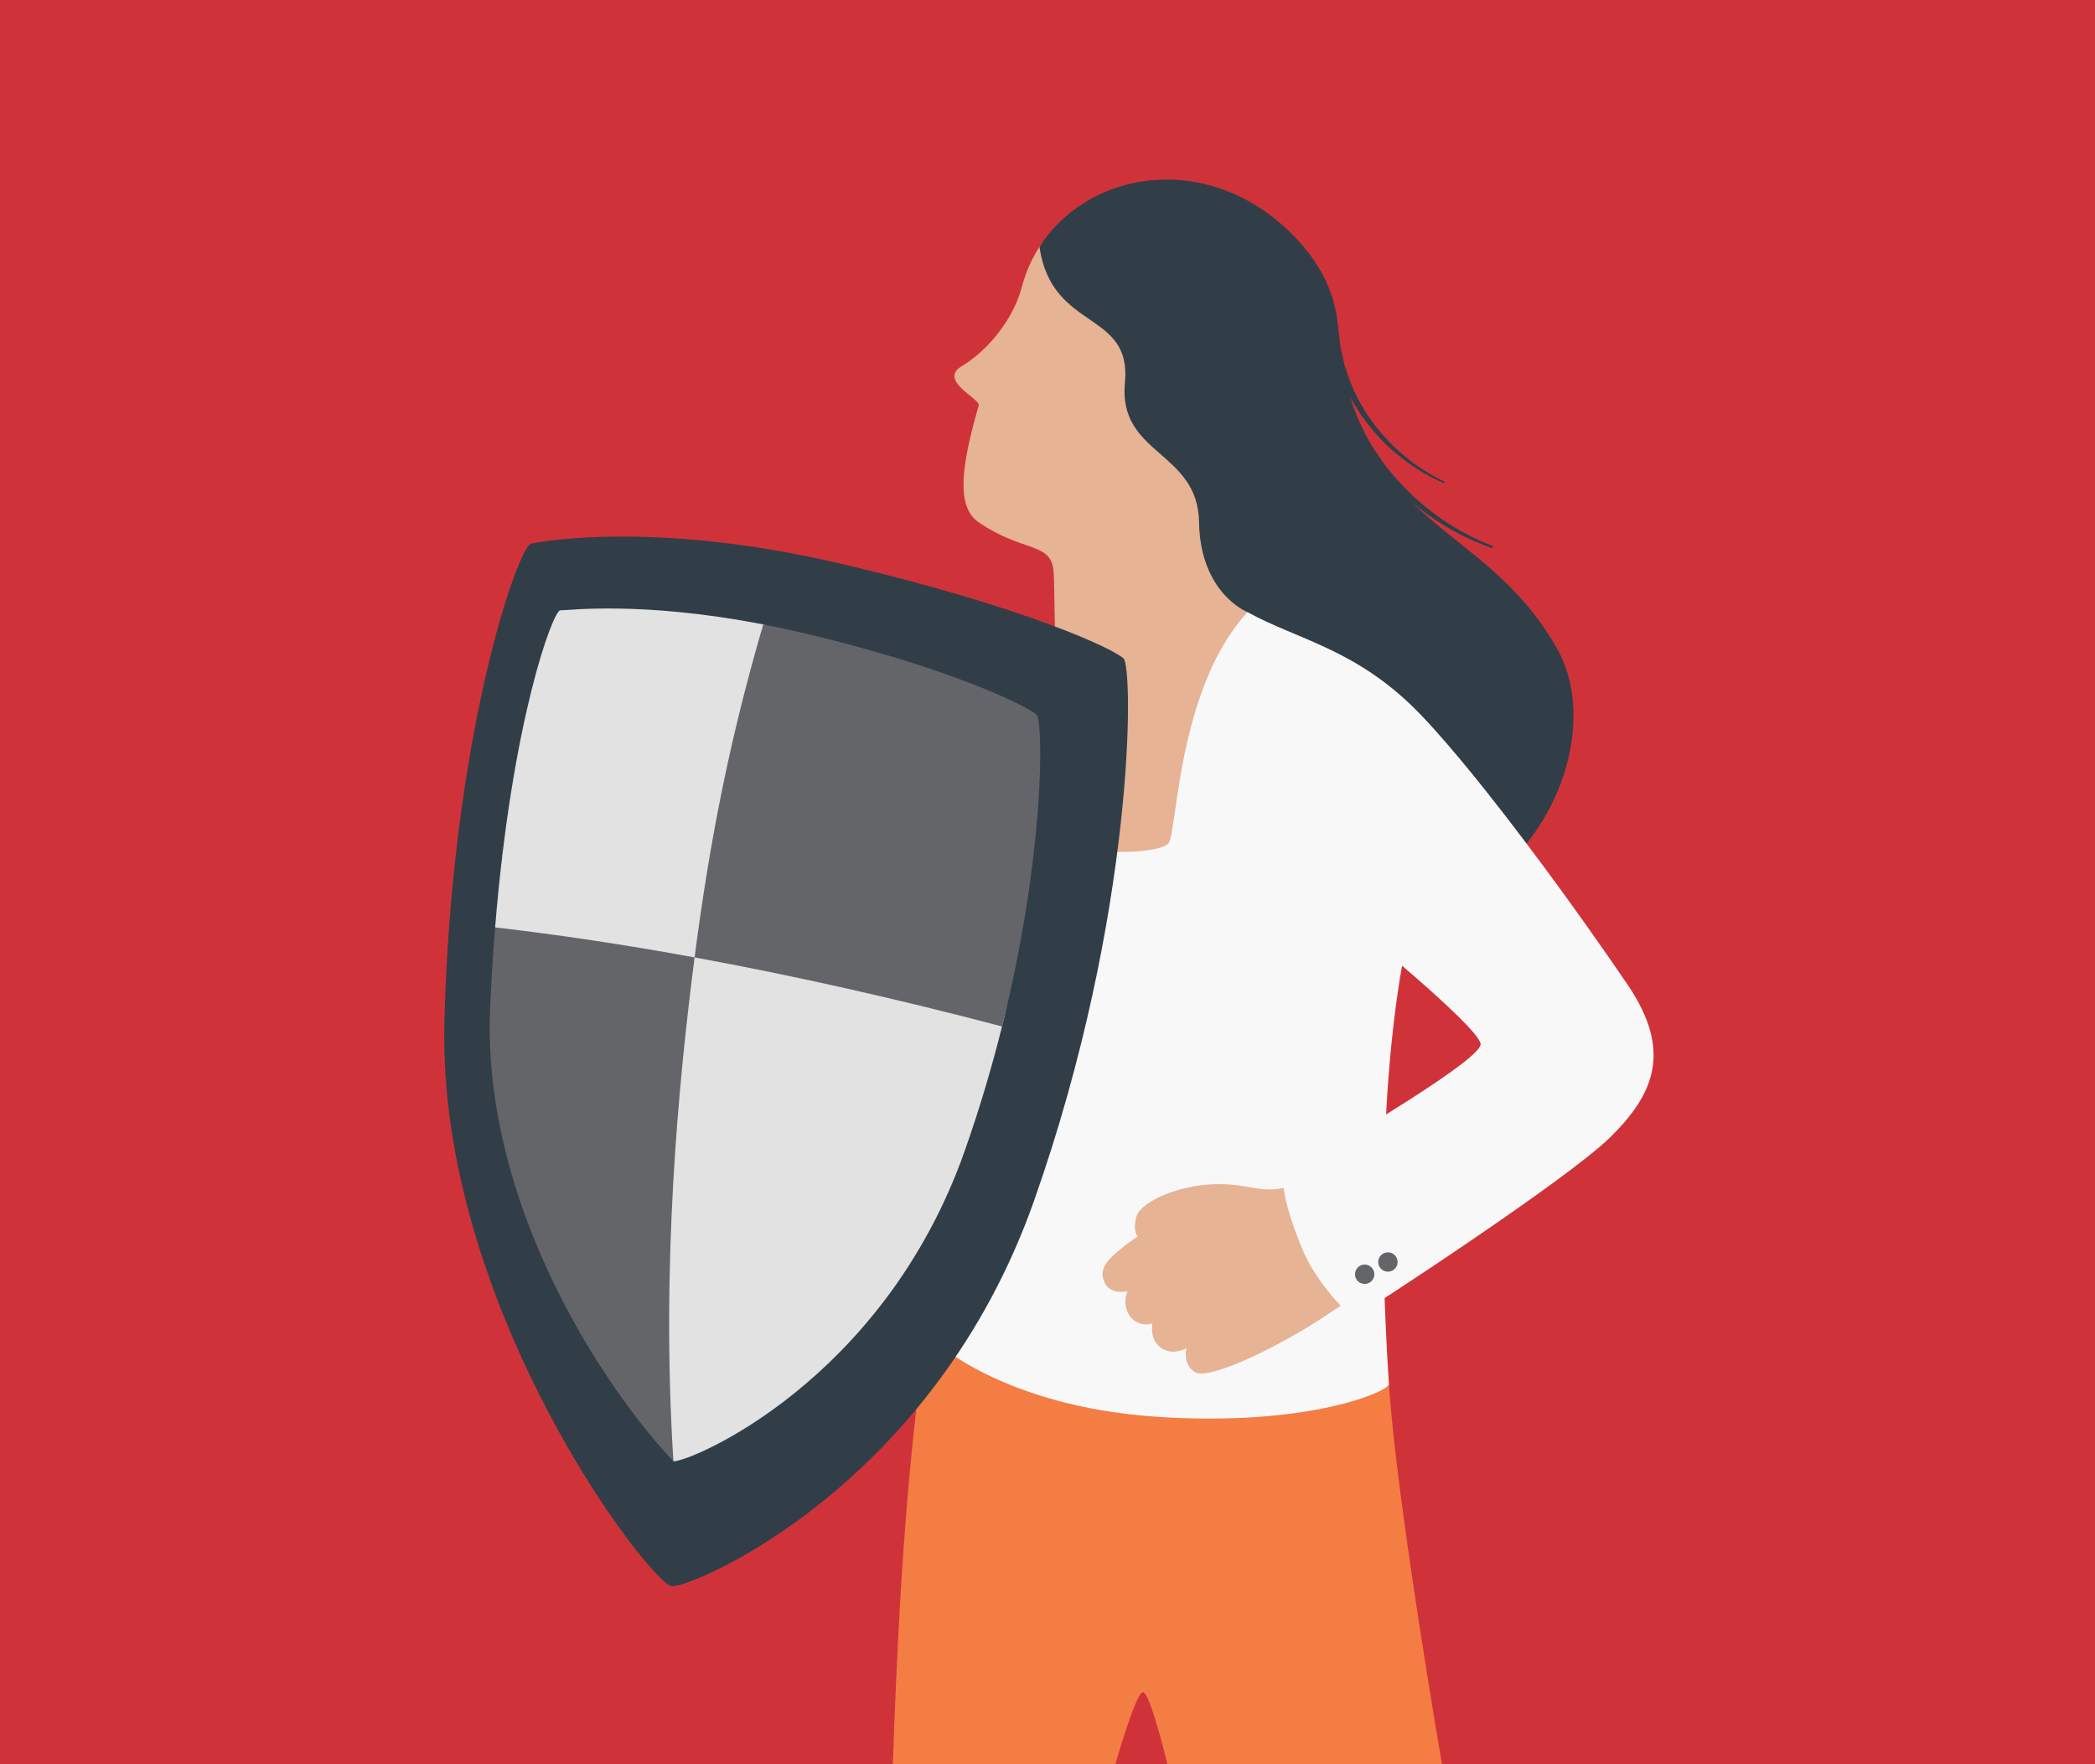 <svg xmlns="http://www.w3.org/2000/svg" xmlns:xlink="http://www.w3.org/1999/xlink" width="665" height="560" viewBox="0 0 665 560">
  <defs>
    <clipPath id="clip-path">
      <rect id="Rectangle_864" data-name="Rectangle 864" width="383.883" height="503" fill="none"/>
    </clipPath>
  </defs>
  <g id="img-secure-communications-665x560" transform="translate(-720 -894)">
    <path id="Path_10066" data-name="Path 10066" d="M0,0H665V560H0Z" transform="translate(720 894)" fill="#cf3339"/>
    <g id="Group_11011" data-name="Group 11011" transform="translate(861 951)" clip-path="url(#clip-path)">
      <path id="Path_10287" data-name="Path 10287" d="M224.635,382.571c2.337,36.8,16.827,120.635,16.827,120.635H154.316s-5.6-23.375-7.866-22.872-8.671,22.872-8.671,22.872H67.17c2.555-77.078,7.152-112.622,10.606-137.222s125.352,13.2,125.352,13.2Z" transform="translate(75.251 -0.206)" fill="#f47d43"/>
      <path id="Path_10288" data-name="Path 10288" d="M98.587,48.335c7.113,64.25,45.685,58.781,69.484,100.339S132.016,275,69.918,202.823s-41.089-94.886-41.089-94.886Z" transform="translate(185.064 -0.028)" fill="#313e48"/>
      <path id="Path_10289" data-name="Path 10289" d="M219.2,137.31c-5.984-5.666-5.466-10.132-5.313-11.519a37.146,37.146,0,0,1,6.091-14.867c13.865-19.875-50.73-114.7-66.816-89.567A45.036,45.036,0,0,0,147.579,34.1c-2.868,10.786-11.321,20.506-19.062,25.135-7.625,4.559,5.963,10.366,5.365,12.472-4.9,17.252-7.771,31.813-.008,37.087,13.633,9.259,22,6.49,23.583,14.178.461,2.235.345,7.76.594,17.686s-.861,17.754,6.079,19.354,38.3-16.453,55.071-22.7" transform="translate(35.78 -0.01)" fill="#e6b394"/>
      <path id="Path_10290" data-name="Path 10290" d="M100,21.37c6.883,1.216,14.232,3.914,19.967,9.473,14.96,14.5,3.571,23.954,12.717,37.815,8.626,13.073,17.952,10.119,19.816,26.893s-.36,23.11,8.23,30.249a37.115,37.115,0,0,1,6.08-14.885c13.864-19.874,45.919-58.3,15.306-91.559C155.534-9.521,116.085-3.775,100,21.37" transform="translate(88.949 0)" fill="#313e48"/>
      <path id="Path_10291" data-name="Path 10291" d="M230.883,224.08c-18.055,60.249-10.027,156.174-10.027,158.361s-25.324,13.628-73.9,10.328S75.092,368.588,74,365.854s31.594-186.238,31.594-186.238L130.486,131.5l45.466,5.88,50.28,70.673Z" transform="translate(79.029 -0.076)" fill="#f8f8f8"/>
      <path id="Path_10292" data-name="Path 10292" d="M159.28,310.1c-5.992.477-12.68,6.7-21.409,9.575s-12.846-1.073-24.522-.571-22.908,5.774-24.178,10.216.379,6.348.379,6.348a61.963,61.963,0,0,0-6.439,4.869c-4.281,3.56-5.774,6.363-3.9,10.027s7.122,2.524,7.122,2.524a8.211,8.211,0,0,0,.83,7.973,6.393,6.393,0,0,0,7.094,2.172s-1.117,5.023,2.7,7.745,8.152.1,8.152.1-1.523,4.653,2.456,7.544c4,2.9,23.753-6.742,35.642-14S174.9,343.058,174.9,343.058Z" transform="translate(130.565 -0.179)" fill="#e6b394"/>
      <path id="Path_10293" data-name="Path 10293" d="M202.815,137.368C180.876,161.29,180.6,205.58,177.867,210.5s-41.034,4.1-47.6-4.647,12.755-34.457,11.439-62.34,42.544-25.969,42.544-25.969Z" transform="translate(52.166 -0.068)" fill="#e6b394"/>
      <path id="Path_10294" data-name="Path 10294" d="M69.105,46.552l.446,3.854a27.639,27.639,0,0,0,.576,3.837l.849,3.791.215.949.311.919.621,1.841a55.421,55.421,0,0,0,2.953,7.2c.567,1.169,1.274,2.265,1.9,3.4.331.56.633,1.139.988,1.684l1.121,1.6a61.024,61.024,0,0,0,23.636,20.192l.019.009a.265.265,0,0,1-.217.483A62.061,62.061,0,0,1,77.764,76.579l-1.21-1.608c-.385-.549-.717-1.132-1.079-1.7-.691-1.149-1.458-2.259-2.087-3.445a57.615,57.615,0,0,1-3.32-7.35l-.711-1.892L69,59.639l-.258-.976-1.022-3.914a29.4,29.4,0,0,1-.739-3.973l-.6-4a1.366,1.366,0,0,1,2.7-.4c0,.013,0,.026,0,.04Z" transform="translate(214.62 -0.026)" fill="#313e48"/>
      <path id="Path_10295" data-name="Path 10295" d="M54.519,56.138l.953,4.92a35.734,35.734,0,0,0,1.118,4.886l1.467,4.8.369,1.2.491,1.154.98,2.311a71.685,71.685,0,0,0,4.51,8.978c.845,1.449,1.863,2.79,2.786,4.195.481.688.927,1.4,1.438,2.072l1.6,1.95a78.665,78.665,0,0,0,32.419,23.66l.025.01a.342.342,0,0,1-.232.644,77.465,77.465,0,0,1-18.372-9.262,77.574,77.574,0,0,1-15.453-13.7L66.9,92.009c-.549-.669-1.034-1.387-1.555-2.08-1-1.412-2.1-2.765-3.026-4.232a74.345,74.345,0,0,1-5-9.137l-1.1-2.368-.551-1.185-.427-1.232-1.7-4.94A37.841,37.841,0,0,1,52.2,61.791l-1.168-5.1a1.764,1.764,0,0,1,3.439-.791l.011.051Z" transform="translate(229.998 -0.031)" fill="#313e48"/>
      <path id="Path_10296" data-name="Path 10296" d="M382.472,152.092c-3.166-3.152-32.17-16.625-89.951-30.145s-93.847-7.2-98.082-6.328-25.341,61.6-27.557,152.065,65.612,178.588,72.289,178.886,82.9-31.555,114.943-122.514,31.524-168.812,28.358-171.964" transform="translate(-166.828 -0.065)" fill="#313e48"/>
      <path id="Path_10297" data-name="Path 10297" d="M305.944,160.177c-4.286-1-13.786-18.124-17.749-18.89-39.027-7.553-62.136-4.383-64.423-4.485-2.244-.1-15.321,34.6-20.685,100.562,15.664,34.211,55.813,169.523,56.581,169.557,5.372.24,66.711-25.391,92.492-98.585,4.8-13.618,8.687-26.872,11.825-39.441,13.728-54.983-11.546-97.84-58.041-108.717" transform="translate(-186.916 -0.079)" fill="#e2e2e3"/>
      <path id="Path_10298" data-name="Path 10298" d="M362.705,406.979c-21.724-22.913-60.889-81.411-58.17-143.946q.585-13.453,1.582-25.523c20.334,2.34,41.544,5.548,63.318,9.528-5.213,40.425-10.663,97.551-6.73,159.942" transform="translate(-289.953 -0.137)" fill="#646569"/>
      <path id="Path_10299" data-name="Path 10299" d="M194.691,246.934q.43-3.322.873-6.567c.022-.156.043-.312.065-.468q.426-3.108.866-6.15c.022-.152.043-.3.065-.457q.461-3.165.936-6.264c0-.028.008-.057.013-.085q.486-3.168.991-6.271c.013-.082.026-.164.04-.245q.483-2.974.983-5.895c.025-.147.05-.293.076-.439q.5-2.892,1.01-5.736c.019-.1.037-.206.055-.309q1.08-5.962,2.234-11.738c.023-.111.046-.221.067-.332q.551-2.745,1.117-5.454c.03-.136.057-.271.086-.407q.582-2.772,1.182-5.51c.012-.048.021-.1.033-.143q.621-2.829,1.263-5.628c.013-.051.025-.1.035-.153q.621-2.7,1.263-5.381l.1-.416q.627-2.611,1.273-5.207c.028-.115.056-.229.085-.343q1.368-5.478,2.823-10.9l.086-.32q.691-2.577,1.4-5.148c.039-.142.079-.283.118-.424q.723-2.6,1.469-5.209c.021-.074.042-.149.064-.224q.547-1.908,1.112-3.82,5.947,1.151,12.38,2.647c46.5,10.878,71.861,23.488,74.408,26.025,2.075,2.065,2.733,43.952-10.994,98.935-33.048-8.7-65.91-16.126-97.587-21.914l.006-.049" transform="translate(-115.203 -0.081)" fill="#646569"/>
      <path id="Path_10300" data-name="Path 10300" d="M0,137.379c16.086,8.885,34.961,11.729,54.931,32.507s51.605,64.859,65.83,85.911,8.206,34.722-5.745,48.392-78.687,55.875-80.6,56.7S22.1,350.222,18,340.927s-8.207-22.693-6.019-24.607,62.75-36.239,62.011-41.906-42.588-39.568-42.588-39.568Z" transform="translate(254.981 -0.079)" fill="#f8f8f8"/>
      <path id="Path_10301" data-name="Path 10301" d="M107.071,21.38C110.989,48.318,136.423,41.4,134.2,64.448s23.158,21.6,23.526,44.291S173.1,137.311,173.1,137.311l21.831-26.658L163.747,28.633,121.072,17.97Z" transform="translate(81.879 -0.01)" fill="#313e48"/>
      <path id="Path_10302" data-name="Path 10302" d="M88.64,347.673a3.066,3.066,0,1,0,3.066-3.064,3.065,3.065,0,0,0-3.066,3.064" transform="translate(200.472 -0.199)" fill="#646569"/>
      <path id="Path_10303" data-name="Path 10303" d="M81.262,343.782a3.065,3.065,0,1,0,3.066-3.064,3.066,3.066,0,0,0-3.066,3.064" transform="translate(215.228 -0.196)" fill="#646569"/>
    </g>
  </g>
</svg>
